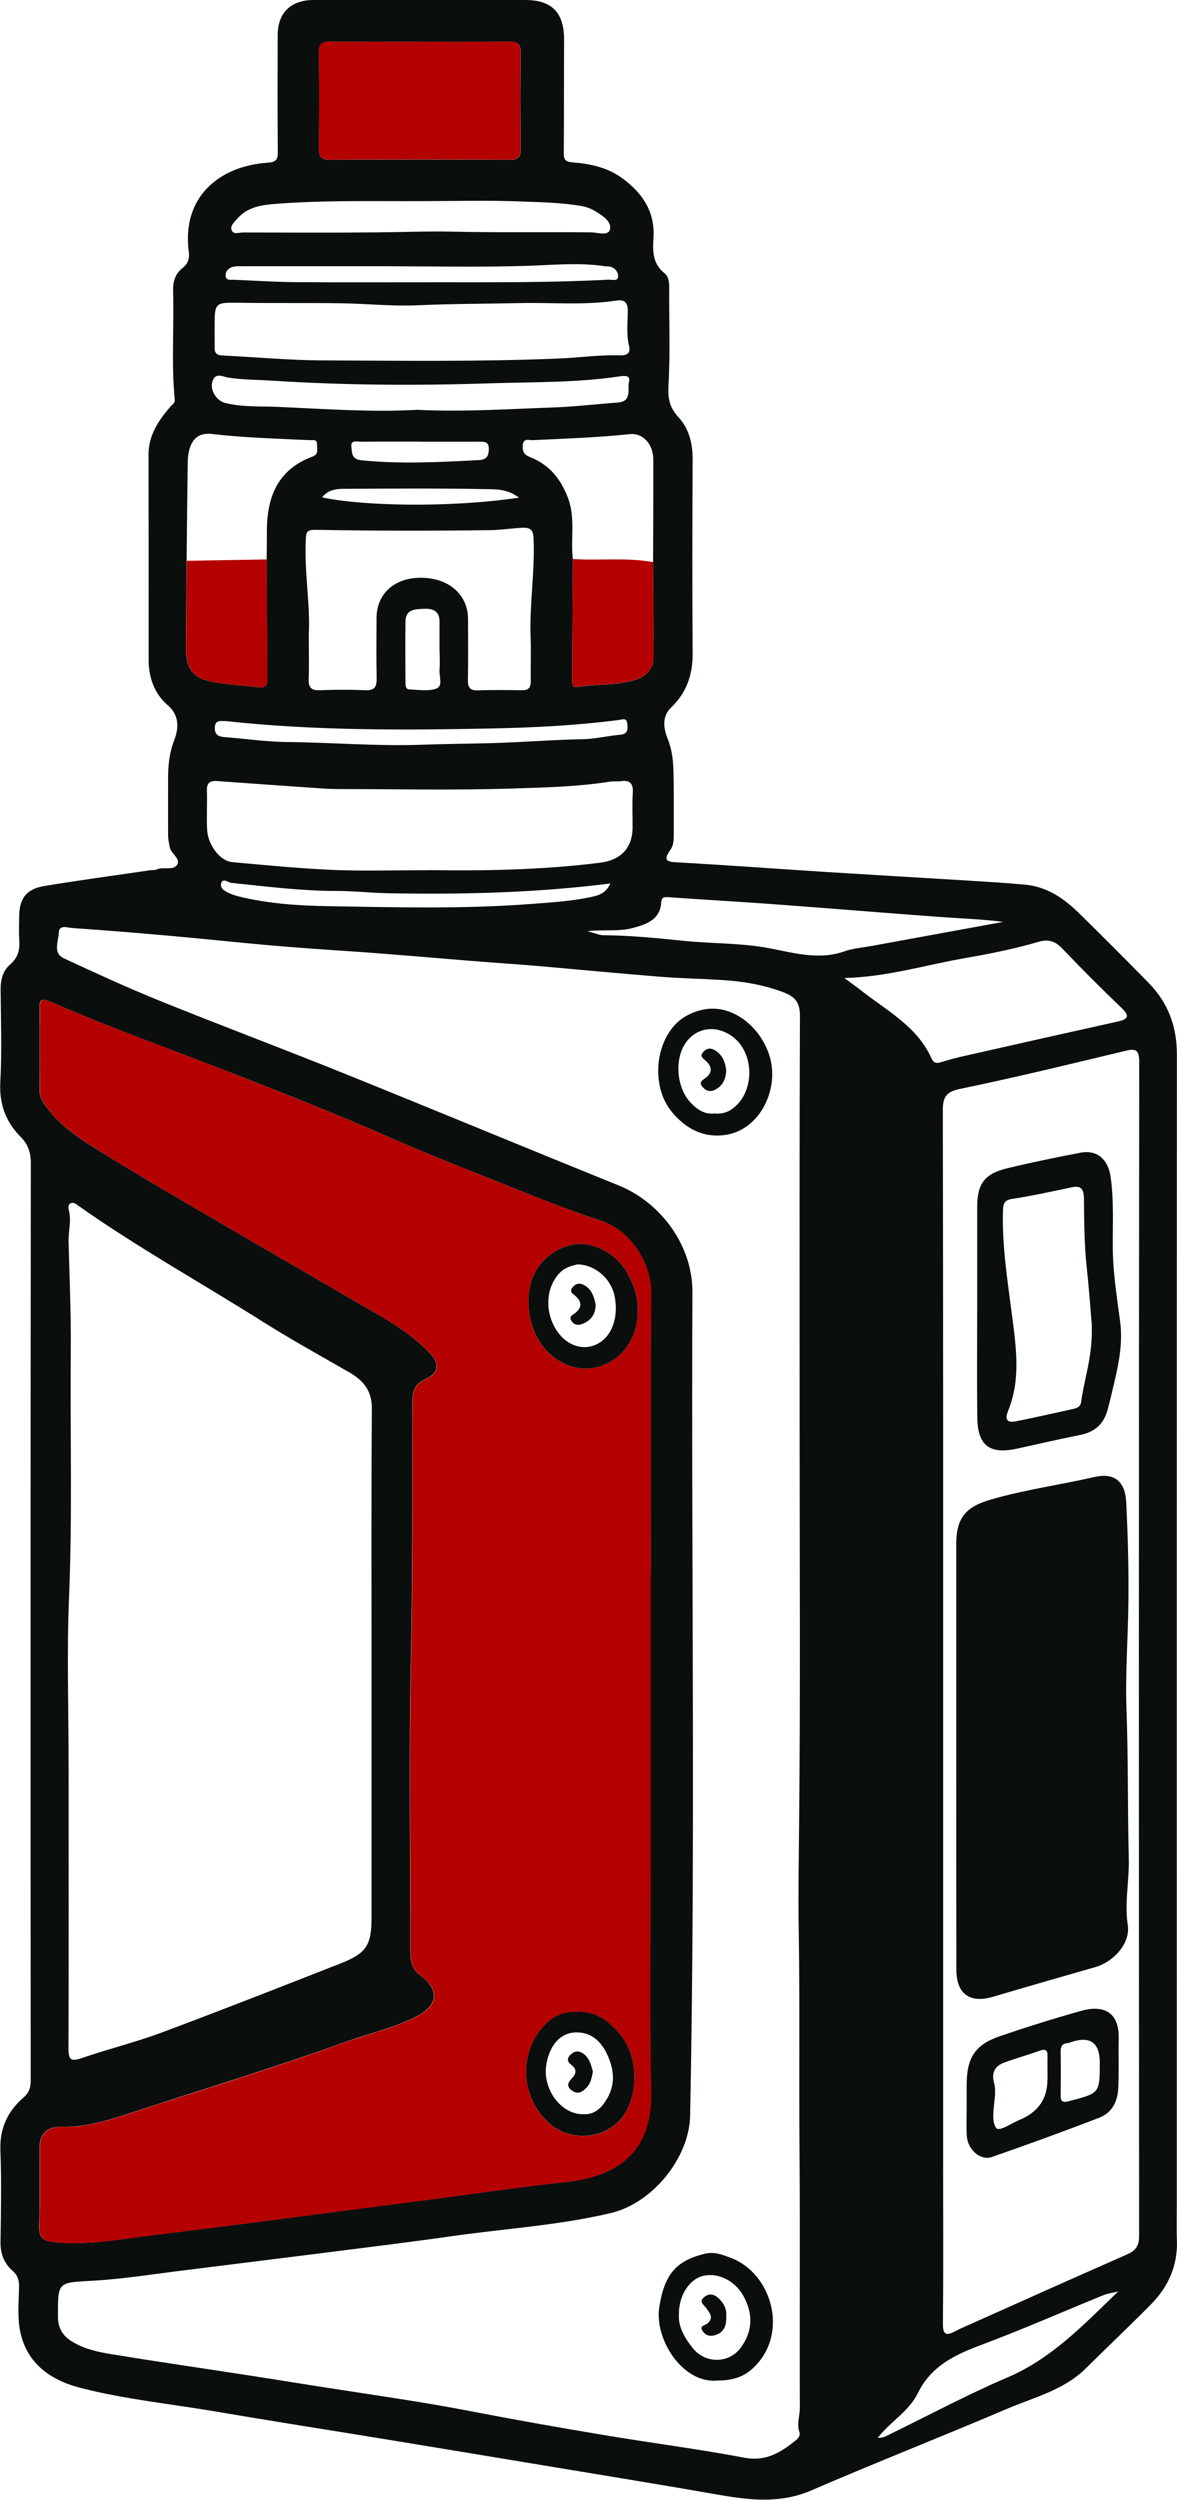 <svg viewBox="0 0 11.309 24" height="24" width="11.309" xmlns="http://www.w3.org/2000/svg" data-name="Layer_1" id="a">
  <path style="fill: #0a0f0e;" d="M4.042 0c.334,0,.669-0,1.003,0,.259 0.0.376.121.375.385-.002.359-0.0.719-.003,1.078-.001.064.009.09.084.096.17.013.336.048.479.153.192.141.314.319.299.569-.008.126-.011.249.105.341.043.034.047.094.046.15-.002.309.011.619-.007.928-.007.126.01.212.097.307.1.108.136.251.135.403-.003.623-.004,1.246-0,1.869.001.203-.061.375-.207.514-.097.092-.066.218-.032.302.056.139.055.275.057.416.002.163-0.0.326.001.489 0.0.055 0.0.115-.031.157-.08.111-.031.117.075.123.475.026.949.062,1.424.092.446.028.892.054,1.338.081.191.012.383.023.574.041.204.02.366.129.508.268.227.222.451.447.674.674.187.19.272.418.272.687-.002,3.687-.001,7.374-.001,11.061,0,.109-.003.217.001.326.009.244-.084.447-.251.616-.206.208-.418.409-.627.615-.209.206-.49.274-.747.383-.627.267-1.262.516-1.887.786-.306.132-.607.092-.916.038-.528-.093-1.057-.178-1.585-.266-.541-.09-1.081-.179-1.622-.268-.533-.087-1.067-.17-1.599-.261-.434-.074-.873-.117-1.3-.227-.285-.073-.514-.231-.579-.537-.03-.14-.014-.291-.012-.437.001-.063-.014-.108-.063-.151-.082-.072-.117-.165-.115-.277.004-.293.01-.586-.001-.878-.008-.209.066-.372.219-.505.051-.044.072-.091.072-.161-.002-2.939-.002-5.877.001-8.816 0-.1-.028-.179-.095-.246-.146-.147-.209-.316-.198-.529.016-.296.005-.593.003-.89-.001-.093.022-.179.089-.237.08-.068.097-.146.09-.242-.005-.071-.001-.142-.001-.213-0-.18.067-.272.244-.301.34-.056.682-.102,1.023-.152.016-.002.035.002.05-.005.065-.031.161.012.2-.045.039-.058-.056-.105-.07-.17-.009-.041-.016-.081-.016-.122-0-.18-.001-.36-0-.539 0-.124.011-.241.058-.364.038-.099.062-.232-.061-.338-.126-.108-.184-.263-.184-.435.001-.656 0-1.313-.001-1.969-.001-.189.096-.33.211-.464.017-.02.045-.03.041-.069-.034-.346-.005-.692-.016-1.038-.003-.09.02-.168.09-.222.054-.042.069-.092.061-.153-.071-.535.298-.828.759-.859.088-.006.097-.038.096-.111-.003-.368-.002-.736-.001-1.104C2.665.126,2.791 0,3.014 0c.343-0.0.686-0,1.028-0ZM10.743,22c-.048.012-.099.019-.144.037-.386.157-.767.325-1.157.471-.258.097-.492.2-.624.47-.084.173-.266.274-.383.426-.002.004-.003.008-.005.012.002-.004.004-.007.006-.011.053.004.095-.025.14-.047.367-.179.728-.372,1.103-.532.431-.184.739-.513,1.065-.826.002-.004.003-.007.005-.011-.002.003-.004.007-.006.01ZM6.275,5.397c.001-.329.003-.659.002-.988-.001-.144-.1-.254-.224-.241-.311.033-.623.043-.935.058-.034.002-.088-.024-.095.047-.006.062.013.094.075.118.179.071.288.204.358.386.075.196.025.394.048.59-.002.383-.005.766-.007,1.15-0.0.036-.006.087.052.078.184-.029.374-.013.555-.068.106-.033.174-.107.175-.217.003-.304-.002-.608-.004-.912ZM1.793,5.384c-.002.279-.005.559-.006.838-.001.206.075.297.28.329.139.022.28.032.42.048.059.007.083-.018.082-.078-.003-.383-.005-.767-.007-1.15.001-.088.003-.175.002-.263-.001-.332.101-.6.44-.725.062-.023.04-.074.042-.116.002-.055-.042-.039-.072-.041-.312-.015-.625-.023-.935-.059-.125-.015-.196.042-.224.167-.012.052-.011.108-.012.162-.004.296-.007.592-.01.888ZM6.252,15.117h.001c0-.903-.004-1.806.002-2.708.002-.28-.192-.591-.476-.686-.245-.082-.487-.172-.726-.269-.433-.174-.869-.34-1.296-.528-.492-.216-.992-.414-1.492-.609-.594-.232-1.195-.444-1.78-.699-.086-.037-.107-.024-.105.068.004.259.002.518 0.0.777-0.0.052.016.093.046.137.154.225.382.359.605.496.347.215.701.419,1.053.625.428.251.858.498,1.286.748.262.153.535.29.75.512.109.112.104.196-.036.262-.101.048-.12.112-.121.215-.003.824.003,1.648-.015,2.473-.02.932-.005,1.864-.005,2.796 0.0.088.008.173.09.234.194.144.18.292-.039.403-.213.108-.447.158-.67.239-.639.23-1.289.43-1.935.639-.26.084-.519.185-.801.177-.134-.004-.208.069-.208.203-.001.251.005.502-.003.752-.004.121.048.144.154.154.213.019.422.001.632-.028.354-.049.708-.09,1.062-.135.3-.038.601-.078.901-.117.358-.047.716-.094,1.074-.14.412-.054.822-.115,1.235-.159.492-.052.833-.284.82-.864-.016-.753-.005-1.507-.005-2.261-0-.903-0-1.806-0-2.708ZM7.683,13.684c0-.138,0-.276,0-.414 0-1.171-.002-2.341.003-3.512.001-.125-.039-.186-.155-.23-.198-.075-.401-.108-.609-.12-.195-.012-.391-.015-.586-.031-.364-.029-.728-.064-1.093-.096-.244-.022-.489-.037-.734-.057-.398-.032-.795-.068-1.193-.094-.241-.016-.481-.033-.721-.054-.331-.029-.661-.065-.992-.094-.302-.027-.605-.051-.907-.072-.047-.003-.129-.036-.131.045-.002.083-.062.195.051.247.302.14.606.28.915.405.591.239,1.188.462,1.78.701.878.354,1.751.717,2.628,1.071.415.167.716.582.714,1.026-.012,2.636.031,5.272-.022,7.908-.008.402-.358.839-.764.935-.51.12-1.035.15-1.552.225-.304.044-.609.081-.914.12-.284.036-.569.072-.853.107-.251.031-.502.063-.753.094-.301.036-.601.086-.903.103-.338.019-.336.006-.335.346 0.0.115.05.188.144.243.114.068.241.095.367.116.434.071.869.134,1.304.201.267.041.533.085.8.126.451.07.903.134,1.352.221.424.082.849.157,1.275.228.45.076.904.133,1.352.218.21.04.352-.052.497-.168.024-.019.043-.048.033-.077-.028-.079.005-.156.004-.234-.003-.824.003-1.647-.003-2.471-.006-.714.004-1.428-.008-2.142-.005-.325.001-.655.004-.982.013-1.279.005-2.559.005-3.838ZM3.569,15.982h.001c0-.819-.003-1.638.003-2.457.001-.172-.08-.27-.215-.348-.278-.16-.559-.315-.831-.486-.592-.374-1.205-.713-1.777-1.117-.02-.014-.042-.033-.068-.023-.029.012-.026.044-.021.065.027.104-.005.206-.002.309.009.346.024.691.021,1.037-.007.785.016,1.569-.016,2.355-.023.542-.005,1.086-.005,1.63 0.0.907.002,1.814-.001,2.72-0.0.102.018.13.123.094.256-.088.52-.153.773-.247.577-.215,1.151-.441,1.725-.666.241-.095.29-.174.291-.434 0-.811 0-1.621 0-2.432ZM9.062,16.457c0,1.45,0,2.901,0,4.351,0,.502.003,1.003-.002,1.505-.001.104.033.113.112.072.019-.01.037-.019.056-.028.533-.238,1.065-.477,1.6-.712.083-.037.117-.081.117-.176-.003-3.757-.003-7.515.001-11.272 0-.125-.036-.131-.141-.106-.525.126-1.05.254-1.579.363-.14.029-.167.081-.167.211.004,1.931.003,3.862.003,5.793ZM4.118,8.354c.507.007,1.081.001,1.653-.072.191-.024.305-.14.307-.333.001-.113-.005-.226.002-.338.005-.089-.027-.123-.114-.111-.033.005-.067-.001-.1.004-.317.05-.638.057-.956.067-.542.017-1.085.005-1.628.005-.063-0-.125-.002-.188-.006-.336-.023-.671-.047-1.007-.071-.067-.005-.101.015-.099.089.004.125-.004.251.002.376.007.147.123.302.24.313.323.029.645.061.969.075.283.012.568.003.92.003ZM2.967,6.104c0,.162.004.287-.001.413-.003.08.021.113.105.11.146-.006.293-.007.438 0.0.093.004.112-.036.11-.118-.004-.192-.002-.384-.001-.576.001-.232.17-.386.425-.386.266-0.0.452.159.454.393.001.196.002.393-.001.589-.001.067.016.101.091.099.142-.004.284-.004.426-.001.066.001.088-.026.087-.089-.003-.142.004-.284-.002-.426-.011-.313.042-.624.029-.937-.003-.081-.025-.112-.108-.108-.104.005-.208.022-.31.023-.555.007-1.111.007-1.667-.003-.091-.002-.1.015-.104.093-.015.322.047.64.028.925ZM4.045.401c-.288,0-.576.002-.864-.001-.083-.001-.119.018-.117.11.005.305.004.61 0.0.914-.001.079.019.11.105.11.576-.003,1.152-.003,1.729-0.0.085 0.0.106-.03.105-.11-.004-.305-.005-.61 0-.914.002-.093-.035-.111-.118-.11-.28.004-.559.001-.839.002ZM2.062,3.15c0,.063.001.125-0.0.188-.001.054.024.073.075.075.316.015.631.045.947.047.762.003,1.525.014,2.287-.018.196-.008.39-.037.587-.03.059.002.104-.018.087-.087-.028-.112-.014-.225-.013-.337.001-.086-.032-.114-.111-.102-.307.047-.617.017-.925.024-.327.007-.655.006-.982.021-.242.011-.485-.015-.728-.019-.326-.005-.652-0-.978-.005-.246-.003-.246-.007-.246.243ZM8.112,9.389c.074.055.13.095.185.138.242.187.521.337.654.636.019.042.047.049.091.035.075-.024.152-.044.229-.061.49-.111.98-.221,1.471-.33.1-.022.114-.054.034-.13-.196-.188-.388-.38-.575-.576-.064-.067-.135-.084-.214-.061-.232.068-.468.116-.705.157-.38.065-.751.182-1.17.193ZM5.641,8.939c.076.02.118.04.16.04.258.002.515.028.772.054.273.028.548.019.819.071.238.045.475.116.721.03.081-.029.171-.036.256-.051.423-.077.847-.155,1.27-.232-.207-.027-.412-.033-.617-.048-.531-.039-1.061-.083-1.591-.122-.336-.025-.672-.043-1.008-.067-.04-.003-.066-.001-.069.045-.01.168-.134.212-.268.249-.135.038-.274.015-.445.032ZM4.056,1.931c-.467.002-.934-.01-1.401.026-.137.01-.275.028-.375.142-.028.032-.068.068-.056.106.015.052.072.027.11.027.428.001.857.003,1.285-.001.242-.002.484-.012.725-.007.446.01.893.002,1.339.007.062.001.163.038.178-.029.017-.076-.072-.132-.141-.174-.039-.024-.081-.04-.128-.049-.197-.035-.398-.037-.596-.045-.313-.012-.626-.003-.939-.003ZM4.016,3.935c.439.021.868-.008,1.297-.023.208-.007.414-.032.622-.047.142-.01.091-.132.109-.203.017-.067-.061-.053-.101-.047-.405.06-.814.052-1.221.065-.701.023-1.403.02-2.103-.025-.141-.009-.283-.008-.423-.029-.055-.008-.127-.056-.155.037-.026.084.04.185.123.206.172.042.349.03.522.038.446.02.892.053,1.33.027ZM2.169,6.923c-.045.003-.104-.018-.105.065-.001.066.035.085.094.089.199.015.398.045.597.047.434.004.867.042,1.301.026.216-.008.433-.009.65-.015.299-.007.597-.033.895-.038.12-.002.239-.033.359-.043.078-.007.072-.057.067-.107-.006-.06-.046-.039-.084-.034-.405.052-.813.073-1.22.081-.851.017-1.702.022-2.553-.071ZM3.691,2.556c-.451,0-.902-0-1.354 0-.033 0-.068-.002-.099.006-.038.01-.07.038-.07.079 0.0.059.051.043.085.045.196.009.391.021.587.023.451.003.902.001,1.354.001.551 0,1.102.004,1.652-.025.033-.002.091.02.093-.031.002-.041-.03-.086-.084-.095-.012-.002-.025 0-.037-.002-.257-.04-.514-.011-.772-.004-.451.013-.902.004-1.354.003ZM5.866,8.482c-.719.091-1.426.107-2.134.094-.166-.003-.332-.022-.499-.022-.338 0-.672-.043-1.007-.077-.034-.003-.08-.049-.099-.002-.019.049.03.081.074.1.03.013.062.024.094.032.28.069.569.088.853.093.655.011,1.311.029,1.965-.022.198-.015.398-.027.593-.072.068-.016.123-.046.159-.124ZM4.223,6.255h-0c0-.096 0-.191-0-.287-0-.1-.061-.127-.148-.123-.085.004-.177.002-.179.121-.003.195-.001.391-0.0.586 0.0.029-0.0.066.038.067.087.003.182.02.259-.008.066-.025.025-.119.03-.182.005-.058.001-.116.001-.175ZM4.032,4.24c-.188,0-.376-.001-.564.001-.036 0-.1-.02-.092.046.007.052-.003.122.095.132.379.038.756.018,1.134-.002.073-.004.09-.042.092-.105.001-.079-.052-.071-.102-.071-.188-0-.376-0-.564-0ZM4.988,4.779c-.117-.089-.231-.081-.33-.083-.451-.009-.901-.005-1.352-.003-.076 0-.153.009-.211.082.357.079,1.188.106,1.893.003Z"></path>
  <path style="fill: #b50000;" d="M6.252,15.117c0,.903-0,1.806 0,2.708 0.0.754-.012,1.507.005,2.261.013.579-.328.811-.82.864-.413.044-.823.105-1.235.159-.358.047-.716.094-1.074.14-.3.039-.601.079-.901.117-.354.045-.709.087-1.062.135-.21.029-.419.047-.632.028-.106-.01-.158-.033-.154-.154.008-.251.002-.501.003-.752.001-.134.074-.207.208-.203.282.008.542-.093.801-.177.647-.208,1.296-.408,1.935-.639.223-.08.457-.131.67-.239.219-.111.234-.259.039-.403-.082-.061-.09-.146-.09-.234-0-.932-.015-1.864.005-2.796.018-.824.012-1.649.015-2.473 0-.103.02-.167.121-.215.14-.066.145-.15.036-.262-.215-.222-.488-.359-.75-.512-.428-.25-.858-.497-1.286-.748-.352-.206-.706-.41-1.053-.625-.222-.138-.451-.271-.605-.496-.03-.044-.046-.085-.046-.137.001-.259.004-.518-0-.777-.001-.092.019-.106.105-.068.585.255,1.187.466,1.78.699.5.196 1.0.393,1.492.609.427.188.864.354,1.296.528.239.096.481.187.726.269.284.095.478.406.476.686-.006.903-.002,1.806-.002,2.708h-.001ZM5.548,19.315c-.103-.002-.204.023-.289.103-.282.264-.269.722.026.975.204.175.532.144.69-.059.165-.212.161-.585-.011-.793-.107-.13-.226-.23-.416-.225ZM6.127,12.594c.01-.134-.036-.256-.099-.369-.118-.213-.368-.326-.568-.265-.234.071-.386.27-.383.539.003.274.14.528.405.617.308.105.649-.145.645-.522Z"></path>
  <path style="fill: #b50000;" d="M4.045.401c.28-0.0.56.002.839-.002.083-.001.119.017.118.11-.005.305-.004.61-0.0.914.001.079-.02.11-.105.11-.576-.003-1.152-.003-1.729 0-.085 0-.106-.031-.105-.11.004-.305.005-.61-0-.914-.002-.092.034-.112.117-.11.288.004.576.001.864.001Z"></path>
  <path style="fill: #b50000;" d="M5.504,5.367c.257.017.515-.017.771.03.002.304.008.608.004.912-.001.11-.069.185-.175.217-.181.055-.371.039-.555.068-.058.009-.052-.042-.052-.078.002-.383.004-.766.007-1.15Z"></path>
  <path style="fill: #b50000;" d="M1.793,5.384c.257-.004.513-.009.77-.013.002.383.004.767.007,1.15.001.06-.023.084-.082.078-.14-.016-.281-.026-.42-.048-.205-.032-.281-.124-.28-.329.001-.279.004-.559.006-.838Z"></path>
  <polygon style="fill: #242828;" points="10.743 22 10.749 21.99 10.744 22.001 10.743 22"></polygon>
  <polygon style="fill: #242828;" points="8.436 23.406 8.43 23.417 8.435 23.405 8.436 23.406"></polygon>
  <path style="fill: #0a0f0e;" d="M5.548,19.315c.19-.005.309.095.416.225.172.209.176.582.011.793-.159.203-.487.234-.69.059-.295-.253-.308-.711-.026-.975.085-.08.187-.105.289-.103ZM5.603,20.298c.088.006.153-.038.201-.105.088-.122.109-.249.058-.399-.062-.181-.17-.286-.332-.281-.143.004-.246.116-.28.304-.042.237.139.484.353.481Z"></path>
  <path style="fill: #0a0f0e;" d="M6.127,12.594c.004.377-.336.627-.645.522-.265-.09-.402-.344-.405-.617-.003-.269.149-.468.383-.539.2-.061.45.052.568.265.063.113.108.235.099.369ZM5.546,12.14c-.046.011-.109.024-.161.074-.144.139-.157.392-.026.575.093.131.243.179.371.119.147-.069.217-.257.175-.465-.034-.166-.185-.301-.358-.304Z"></path>
  <path style="fill: #0a0f0e;" d="M6.899,22.855c-.342.036-.611-.399-.565-.7.049-.325.167-.452.442-.518.089-.021.166.011.242.039.394.144.569.722.224,1.054-.091.088-.198.125-.342.125ZM6.524,22.213c-.011.122.051.229.134.333.12.149.348.148.461-.008.115-.159.117-.324.025-.493-.08-.147-.242-.228-.386-.195-.131.03-.233.181-.235.363Z"></path>
  <path style="fill: #0a0f0e;" d="M6.855,9.684c.23.004.45.191.534.438.11.323-.084.733-.43.776-.209.026-.371-.065-.501-.219-.196-.233-.173-.646.045-.858.086-.084.228-.139.351-.137ZM6.868,10.691c.064.005.118-.009.168-.045.222-.16.217-.548-.009-.702-.155-.106-.338-.077-.439.069-.109.157-.087.428.044.569.065.07.138.121.236.108Z"></path>
  <path style="fill: #0a0f0e;" d="M9.188,16.843c-0-.673-0-1.346-0-2.019 0-.251.092-.358.332-.427.328-.095.666-.141.998-.217.192-.044.293.047.303.24.016.323.025.646.021.97-.004.343-.031.687-.018,1.03.017.476.01.951.022,1.427.005.212-.043.42-.01.635.027.176-.135.353-.312.404-.328.094-.656.188-.983.285-.221.065-.351-.026-.352-.258-.001-.69-.001-1.379-.001-2.069Z"></path>
  <path style="fill: #0a0f0e;" d="M9.389,12.569c0-.326-0-.651 0-.977 0-.225.068-.322.287-.375.234-.057.47-.105.706-.15.161-.031.265.066.289.23.033.229.019.458.021.687.002.238.04.471.071.706.025.194-.009.381-.053.568-.022.093-.043.186-.068.278-.036.133-.121.212-.259.24-.204.041-.406.087-.609.132-.265.058-.38-.028-.384-.298-.004-.347-.001-.693-.001-1.04h-.001ZM10.491,12.728c-.012-.143-.027-.354-.05-.565-.023-.215-.024-.431-.026-.647-.001-.069-.007-.14-.112-.118-.191.04-.382.083-.575.112-.08.012-.089.047-.091.114-.01.339.044.672.087,1.006.04.31.085.618-.039.919-.034.083-.003.113.075.097.183-.036.366-.078.548-.118.038-.008.074-.021.08-.067.028-.222.112-.436.102-.733Z"></path>
  <path style="fill: #0a0f0e;" d="M9.288,20.215c-0-.067-0-.134-0-.201.001-.256.079-.382.317-.464.26-.089.522-.171.787-.245.205-.057.363.007.357.267-.004.156.003.314-.004.471-.006.133-.059.241-.183.289-.342.132-.686.257-1.032.377-.111.039-.234-.072-.241-.206-.005-.096-.001-.192-.001-.288ZM10.065,19.966c0-.075-.002-.15 0-.225.002-.059-.021-.072-.076-.052-.113.04-.229.073-.341.114-.086.031-.123.095-.098.187.019.07.01.138.002.209-.008.078-.02.177.019.231.026.036.125-.03.188-.06.011-.005.022-.011.034-.016q.271-.11.271-.389ZM10.567,19.804q0-.288-.273-.199c-.012.004-.024.01-.036.011-.055.003-.068.035-.067.084.002.138.002.275-0.0.413-.001.062.015.077.08.06.295-.077.296-.075.296-.369Z"></path>
  <path style="fill: #0a0f0e;" d="M5.697,19.887c-.011.054-.018.108-.056.15-.042.047-.089.079-.15.031-.06-.047-.022-.086.012-.123.039-.043.033-.085-.01-.117-.043-.033-.05-.063-.011-.101.038-.038.079-.041.123-.01.059.042.074.107.091.17Z"></path>
  <path style="fill: #0a0f0e;" d="M5.723,12.526c-.001.102-.053.157-.132.187-.035.013-.076.008-.1-.03-.028-.044.01-.057.036-.077.069-.055.063-.112-.001-.166-.026-.022-.058-.04-.025-.08.027-.032.058-.046.099-.028.088.04.107.121.124.193Z"></path>
  <path style="fill: #0a0f0e;" d="M6.978,22.243c.004.093-.028.159-.121.18-.044.01-.084-.006-.108-.046-.03-.051.025-.05.046-.068.067-.055.026-.099-.009-.149-.022-.032-.08-.063-.014-.11.051-.037.093-.021.134.017.052.048.078.107.072.175Z"></path>
  <path style="fill: #0a0f0e;" d="M6.978,10.275c-.004.084-.031.145-.1.184-.054.031-.099.014-.132-.029-.036-.046.012-.063.039-.085.065-.053.052-.107-.001-.158-.027-.026-.067-.043-.026-.088.033-.036.07-.041.112-.015.076.045.098.119.108.192Z"></path>
</svg>